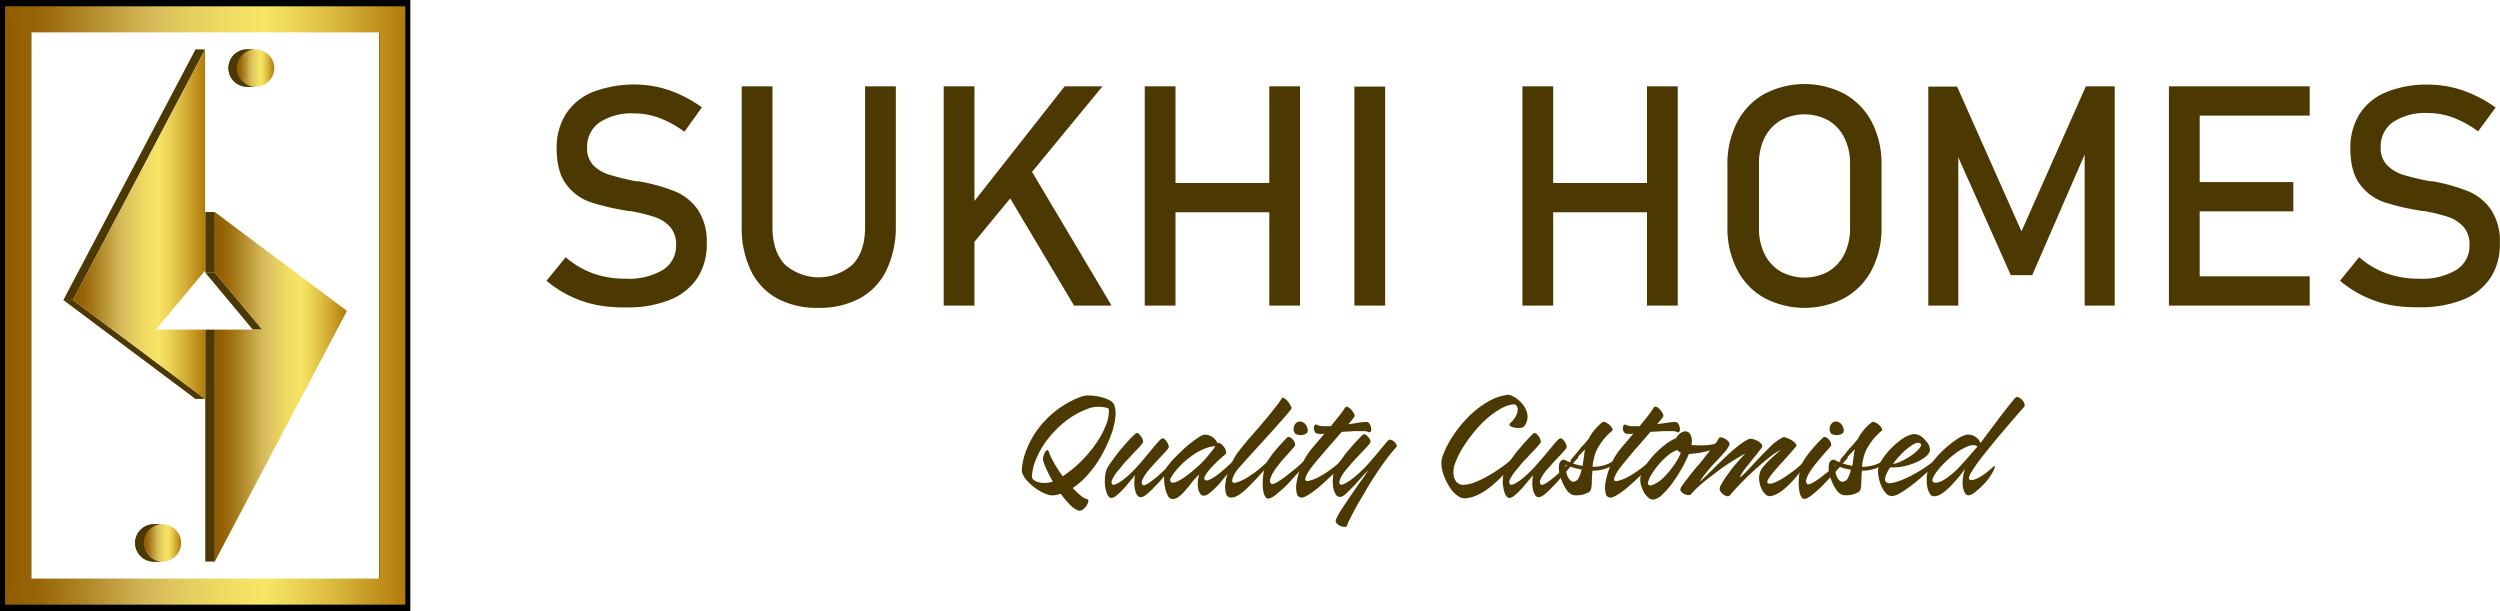 <svg xmlns="http://www.w3.org/2000/svg" xmlns:xlink="http://www.w3.org/1999/xlink" viewBox="0 0 479.5 117.19"><defs><style>.cls-1{fill:#4c3801;}.cls-2,.cls-3{fill:none;stroke-miterlimit:10;}.cls-2{stroke:#000;stroke-width:6px;}.cls-3{stroke-width:5px;stroke:url(#_13);}.cls-4{fill:#674430;}.cls-5{fill:url(#_13-2);}.cls-6{clip-path:url(#clip-path);}.cls-7{isolation:isolate;}.cls-8{fill:url(#_13-3);}.cls-9{clip-path:url(#clip-path-2);}.cls-10{fill:url(#_13-4);}.cls-11{fill:url(#_13-5);}</style><linearGradient id="_13" x1="0.97" y1="58.59" x2="77.73" y2="58.59" gradientUnits="userSpaceOnUse"><stop offset="0.02" stop-color="#915d00"/><stop offset="0.09" stop-color="#99670a"/><stop offset="0.19" stop-color="#ad8324"/><stop offset="0.33" stop-color="#ceb04f"/><stop offset="0.37" stop-color="#d6bb5a"/><stop offset="0.45" stop-color="#e3cc5e"/><stop offset="0.57" stop-color="#f2de63"/><stop offset="0.65" stop-color="#f7e565"/><stop offset="0.71" stop-color="#eed85a"/><stop offset="0.83" stop-color="#d8b63c"/><stop offset="0.99" stop-color="#b47e0d"/><stop offset="1" stop-color="#b07908"/></linearGradient><linearGradient id="_13-2" x1="41.2" y1="74.19" x2="66.55" y2="74.19" xlink:href="#_13"/><clipPath id="clip-path"><path class="cls-1" d="M49,16.63H47.21a3.58,3.58,0,0,1,0-7.15H49a3.58,3.58,0,0,0,0,7.15Z"/></clipPath><linearGradient id="_13-3" x1="45.48" y1="13.05" x2="52.6" y2="13.05" xlink:href="#_13"/><clipPath id="clip-path-2"><path class="cls-1" d="M31.15,107.71H29.31a3.58,3.58,0,0,1,0-7.15h1.84a3.58,3.58,0,0,0,0,7.15Z"/></clipPath><linearGradient id="_13-4" x1="27.58" y1="104.13" x2="34.71" y2="104.13" xlink:href="#_13"/><linearGradient id="_13-5" x1="13.98" y1="43" x2="39.33" y2="43" xlink:href="#_13"/></defs><g id="Layer_2" data-name="Layer 2"><g id="Layer_1-2" data-name="Layer 1"><rect class="cls-2" x="3" y="3" width="72.7" height="111.19"/><rect class="cls-3" x="3.47" y="3.71" width="71.77" height="109.76"/><rect class="cls-1" x="39.37" y="63.22" width="1.84" height="44.49"/><polygon class="cls-4" points="41.2 63.22 39.37 63.22 48.48 63.22 50.31 63.22 41.2 63.22"/><polygon class="cls-1" points="50.31 63.22 48.48 63.22 39.37 52.29 41.2 52.29 50.31 63.22"/><rect class="cls-1" x="39.37" y="40.67" width="1.84" height="11.62"/><polygon class="cls-5" points="41.2 40.67 66.55 59.63 41.2 107.71 41.2 63.22 50.31 63.22 41.2 52.29 41.2 40.67"/><path class="cls-1" d="M49,16.63H47.21a3.58,3.58,0,0,1,0-7.15H49a3.58,3.58,0,0,0,0,7.15Z"/><g class="cls-6"><g class="cls-7"><path class="cls-1" d="M49,16.63H47.21A3.58,3.58,0,0,1,46,9.71h1.83A3.58,3.58,0,0,0,49,16.63"/><path class="cls-1" d="M47.78,9.71H46a3,3,0,0,1,.73-.19h1.83a3.14,3.14,0,0,0-.73.19"/><path class="cls-1" d="M48.51,9.52H46.68a3.08,3.08,0,0,1,.53,0H49a3.15,3.15,0,0,0-.53,0"/></g></g><path class="cls-8" d="M49,9.48a3.58,3.58,0,1,1-3.56,3.57A3.56,3.56,0,0,1,49,9.48Z"/><path class="cls-1" d="M31.15,107.71H29.31a3.58,3.58,0,0,1,0-7.15h1.84a3.58,3.58,0,0,0,0,7.15Z"/><g class="cls-9"><g class="cls-7"><path class="cls-1" d="M31.15,107.71H29.31a3.58,3.58,0,0,1-1.26-6.92h1.84a3.58,3.58,0,0,0,1.26,6.92"/><path class="cls-1" d="M29.89,100.79H28.05a3.76,3.76,0,0,1,.73-.2h1.84a3.58,3.58,0,0,0-.73.2"/><path class="cls-1" d="M30.62,100.59H28.78a4.71,4.71,0,0,1,.53,0h1.84a4.58,4.58,0,0,0-.53,0"/></g></g><path class="cls-10" d="M31.15,100.56a3.58,3.58,0,1,1-3.57,3.57A3.57,3.57,0,0,1,31.15,100.56Z"/><polygon class="cls-4" points="29.89 63.22 28.06 63.22 37.5 63.22 39.33 63.22 29.89 63.22"/><polygon class="cls-1" points="39.33 76.52 37.5 76.52 12.15 57.55 13.98 57.55 39.33 76.52"/><polygon class="cls-1" points="13.98 57.55 12.15 57.55 37.5 9.48 39.33 9.48 13.98 57.55"/><polygon class="cls-11" points="39.33 9.48 39.33 51.91 29.89 63.22 39.33 63.22 39.33 76.52 13.98 57.55 39.33 9.48"/><path class="cls-1" d="M114.31,58.47a22.22,22.22,0,0,1-5.08-1.74,21.34,21.34,0,0,1-4.41-2.89l3.68-4.51a16.46,16.46,0,0,0,5.29,3.12,18.27,18.27,0,0,0,6.28,1,12.6,12.6,0,0,0,7.08-1.69A5.43,5.43,0,0,0,129.67,47v0a5.07,5.07,0,0,0-1.14-3.48,6.94,6.94,0,0,0-3-1.91,32.79,32.79,0,0,0-4.68-1.14.52.52,0,0,0-.18,0,.58.58,0,0,1-.19,0l-.44-.09a44.46,44.46,0,0,1-6.86-1.63,9.66,9.66,0,0,1-4.53-3.33q-1.87-2.42-1.88-6.87v0a12.15,12.15,0,0,1,1.75-6.66,11,11,0,0,1,5.1-4.21,22.11,22.11,0,0,1,12.51-1,21.73,21.73,0,0,1,4.31,1.47,24.54,24.54,0,0,1,4.18,2.44l-3.35,4.68a19.88,19.88,0,0,0-4.79-2.64,13.69,13.69,0,0,0-4.79-.88,11.26,11.26,0,0,0-6.69,1.72,5.65,5.65,0,0,0-2.39,4.87v0a4.63,4.63,0,0,0,1.23,3.41A7.47,7.47,0,0,0,117,33.55a48.42,48.42,0,0,0,5.1,1.23l.22,0,.22,0,.31.05.32.06a35.15,35.15,0,0,1,6.38,1.85,10,10,0,0,1,4.28,3.46,10.92,10.92,0,0,1,1.72,6.52v.06a11.63,11.63,0,0,1-1.82,6.58,11.38,11.38,0,0,1-5.28,4.16,21.66,21.66,0,0,1-8.34,1.44A28,28,0,0,1,114.31,58.47Z"/><path class="cls-1" d="M149,57.21a12.11,12.11,0,0,1-5-5.35,18.88,18.88,0,0,1-1.74-8.46V16.56h5.9v27c0,3.07.78,5.44,2.32,7.12a9.81,9.81,0,0,0,13.11,0c1.56-1.68,2.33-4,2.33-7.12v-27h5.9V43.4A19,19,0,0,1,170,51.86a12.13,12.13,0,0,1-5.06,5.35,16.42,16.42,0,0,1-8,1.84A16.2,16.2,0,0,1,149,57.21Z"/><path class="cls-1" d="M181,16.56h5.9V58.61H181Zm4.63,23.6,18.57-23.6h7.26L184.74,49Zm7-4,4.65-4.31L213.2,58.61H206Z"/><path class="cls-1" d="M219.56,16.56h5.9V58.61h-5.9Zm3.68,18.54h23.34v5.61H223.24Zm20.21-18.54h5.9V58.61h-5.9Z"/><path class="cls-1" d="M265.67,58.61h-5.9v-42h5.9Z"/><path class="cls-1" d="M292,16.56h5.9V58.61H292Zm3.67,18.54H319v5.61H295.66Zm20.22-18.54h5.9V58.61h-5.9Z"/><path class="cls-1" d="M338.35,57.12a13,13,0,0,1-5.19-5.44,17.23,17.23,0,0,1-1.84-8.14V31.63a17.3,17.3,0,0,1,1.84-8.15,13.07,13.07,0,0,1,5.19-5.43,16.53,16.53,0,0,1,15.5,0,13.16,13.16,0,0,1,5.2,5.43,17.42,17.42,0,0,1,1.83,8.15V43.54a17.35,17.35,0,0,1-1.83,8.14,13.12,13.12,0,0,1-5.2,5.44,16.53,16.53,0,0,1-15.5,0Zm12.34-5.06a7.84,7.84,0,0,0,3.06-3.33,10.82,10.82,0,0,0,1.09-5V31.42a10.88,10.88,0,0,0-1.09-5,7.87,7.87,0,0,0-3.06-3.32,9.57,9.57,0,0,0-9.17,0,8,8,0,0,0-3.07,3.32,11,11,0,0,0-1.08,5V43.74a11,11,0,0,0,1.08,5,7.92,7.92,0,0,0,3.07,3.33,9.57,9.57,0,0,0,9.17,0Z"/><path class="cls-1" d="M400.07,16.56h5.53V58.61h-5.76V27.11l.29,1.86-10.35,23.8h-4.11L375.32,29.54l.28-2.43v31.5h-5.75v-42h5.52l12.35,27.76Z"/><path class="cls-1" d="M416,16.56h5.9V58.61H416Zm2.86,0H443v5.61H418.87Zm0,18.36h21v5.61h-21Zm0,18.08H443v5.61H418.87Z"/><path class="cls-1" d="M458.3,58.47a21.9,21.9,0,0,1-5.08-1.74,21.34,21.34,0,0,1-4.41-2.89l3.67-4.51a16.5,16.5,0,0,0,5.3,3.12,18.21,18.21,0,0,0,6.27,1,12.62,12.62,0,0,0,7.09-1.69A5.43,5.43,0,0,0,473.65,47v0a5.07,5.07,0,0,0-1.14-3.48,6.82,6.82,0,0,0-2.95-1.91,32.27,32.27,0,0,0-4.67-1.14.58.58,0,0,0-.19,0,.58.58,0,0,1-.19,0l-.43-.09a44.91,44.91,0,0,1-6.87-1.63,9.76,9.76,0,0,1-4.53-3.33q-1.87-2.42-1.88-6.87v0a12.24,12.24,0,0,1,1.75-6.66,11,11,0,0,1,5.11-4.21,20.42,20.42,0,0,1,8.07-1.45,20.69,20.69,0,0,1,4.44.49,22,22,0,0,1,4.31,1.47,24.54,24.54,0,0,1,4.18,2.44L475.3,25.2a19.83,19.83,0,0,0-4.78-2.64,13.69,13.69,0,0,0-4.79-.88A11.29,11.29,0,0,0,459,23.4a5.64,5.64,0,0,0-2.38,4.87v0a4.63,4.63,0,0,0,1.23,3.41,7.5,7.5,0,0,0,3.06,1.84,49.35,49.35,0,0,0,5.11,1.23l.21,0,.22,0,.32.05.32.06a35.39,35.39,0,0,1,6.38,1.85,10.07,10.07,0,0,1,4.28,3.46,11,11,0,0,1,1.72,6.52v.06a11.63,11.63,0,0,1-1.82,6.58,11.38,11.38,0,0,1-5.28,4.16,21.72,21.72,0,0,1-8.35,1.44A28,28,0,0,1,458.3,58.47Z"/><path class="cls-1" d="M213.76,77.79a5.43,5.43,0,0,1,.18,2.06,13.7,13.7,0,0,1-.54,2.7,22.84,22.84,0,0,1-1.2,3,24.62,24.62,0,0,1-1.71,3.09,21,21,0,0,1-2.18,2.78,14.81,14.81,0,0,1-2.56,2.18,16.06,16.06,0,0,0,1.5,1.43,3.47,3.47,0,0,0,1.26.72c.2,0,.27.21.22.47a2.37,2.37,0,0,1-.37.82,2.64,2.64,0,0,1-.73.72.94.94,0,0,1-.88.13,4.59,4.59,0,0,1-1.54-1.1,16.47,16.47,0,0,1-1.76-2.1,5.53,5.53,0,0,1-1.35.31,2.86,2.86,0,0,1-1.18-.15,7.88,7.88,0,0,1-1.35-.6,10.46,10.46,0,0,1-1.34-.9,10,10,0,0,1-1.16-1.07,4.76,4.76,0,0,1-.81-1.13,2.14,2.14,0,0,1-.28-1.07,12.92,12.92,0,0,1,.9-3.81,16.56,16.56,0,0,1,2.22-4,18.64,18.64,0,0,1,3.53-3.58,17.67,17.67,0,0,1,4.83-2.64,4.45,4.45,0,0,1,1.59-.19,9.62,9.62,0,0,1,2,.27,7.15,7.15,0,0,1,1.76.64A1.94,1.94,0,0,1,213.76,77.79ZM200.15,88.62a1.55,1.55,0,0,1-.07-.89,3.48,3.48,0,0,1,.29-.86,1.13,1.13,0,0,1,.42-.5c.15-.09.26,0,.34.19a12.45,12.45,0,0,0,1.08,2.29c.48.83,1,1.67,1.62,2.5a22.62,22.62,0,0,0,3.44-2.79,24.72,24.72,0,0,0,2.89-3.42,17.09,17.09,0,0,0,1.94-3.55,7.22,7.22,0,0,0,.58-3.16,1.24,1.24,0,0,0-.54-.24,4.9,4.9,0,0,0-.95-.14,6.5,6.5,0,0,0-1.16,0,5.17,5.17,0,0,0-1.19.28,15.61,15.61,0,0,0-4.54,2.52,19.35,19.35,0,0,0-3.42,3.48,16.16,16.16,0,0,0-2.16,3.74,9.54,9.54,0,0,0-.79,3.31.84.84,0,0,0,.37.69,2.51,2.51,0,0,0,.93.44,5.15,5.15,0,0,0,1.29.12,5.09,5.09,0,0,0,1.42-.27c-.36-.62-.7-1.24-1-1.88A17.53,17.53,0,0,1,200.15,88.62Z"/><path class="cls-1" d="M225.37,88a1.89,1.89,0,0,1,.48-.4.76.76,0,0,1,.4-.12q.15,0,.15.15a.71.71,0,0,1-.22.37c-.29.3-.63.68-1,1.15l-1.27,1.5c-.45.53-.92,1.06-1.39,1.6s-1,1-1.4,1.48a13.29,13.29,0,0,1-1.26,1.13,2.21,2.21,0,0,1-1,.5.73.73,0,0,1-.71-.35,2.81,2.81,0,0,1-.44-1,6.09,6.09,0,0,1-.14-1.4,7.91,7.91,0,0,1,.13-1.48q-.61.77-1.26,1.53c-.42.51-.83,1-1.22,1.38a12.28,12.28,0,0,1-1.08,1,1.89,1.89,0,0,1-.85.46.65.65,0,0,1-.62-.24,2,2,0,0,1-.43-.79,6.85,6.85,0,0,1-.26-1.14,7,7,0,0,1-.07-1.3,8.1,8.1,0,0,1,.14-1.25,3.71,3.71,0,0,1,.32-1,10,10,0,0,1,.69-1.08c.32-.43.66-.89,1-1.37s.78-1,1.19-1.47.81-.94,1.18-1.34.68-.73,1-1a2,2,0,0,1,.52-.45.46.46,0,0,1,.46.14,2.43,2.43,0,0,1,.49.56,2.13,2.13,0,0,1,.31.69.54.54,0,0,1-.07.54,15.38,15.38,0,0,1-1.06,1.22q-.68.69-1.38,1.47c-.48.52-1,1-1.42,1.57s-.88,1-1.22,1.5a6.36,6.36,0,0,0-.75,1.26.85.85,0,0,0,0,.84c.11.16.36.16.74,0a6.77,6.77,0,0,0,1.37-.85,16.82,16.82,0,0,0,1.66-1.45c.59-.58,1.15-1.18,1.7-1.82L220.24,87l1.22-1.47c.35-.43.65-.77.89-1a1.73,1.73,0,0,1,.53-.44.48.48,0,0,1,.46.13,2.34,2.34,0,0,1,.48.55,2.4,2.4,0,0,1,.32.69.57.57,0,0,1-.07.54c-.27.35-.61.73-1,1.15s-.81.85-1.22,1.3-.82.9-1.22,1.35a12.56,12.56,0,0,0-1,1.28,4.84,4.84,0,0,0-.57,1.1.8.8,0,0,0,.06.78c.09.12.25.15.48.07a3.79,3.79,0,0,0,.86-.47c.33-.23.7-.51,1.12-.84s.84-.71,1.27-1.12.87-.82,1.3-1.25S225,88.45,225.37,88Z"/><path class="cls-1" d="M235.05,87.11l-.59.51c-.27.22-.57.49-.88.79s-.64.62-1,1a12.34,12.34,0,0,0-.87,1,5.45,5.45,0,0,0-.58.87.76.76,0,0,0-.12.61c.11.28.38.34.82.17a6.43,6.43,0,0,0,1.53-.88c.58-.43,1.18-.92,1.81-1.49s1.19-1.1,1.68-1.61a1.07,1.07,0,0,1,.37-.27,1,1,0,0,1,.34-.07.17.17,0,0,1,.17.09c0,.06,0,.14-.07.25-.23.32-.53.71-.89,1.18s-.75,1-1.18,1.48-.86,1-1.31,1.56-.88,1-1.3,1.4a9,9,0,0,1-1.16,1,1.67,1.67,0,0,1-.92.38.82.82,0,0,1-.65-.33,2.18,2.18,0,0,1-.41-.88,4.77,4.77,0,0,1-.1-1.3A6.88,6.88,0,0,1,230,91a16.69,16.69,0,0,0-1.53,1.69c-.44.57-.86,1.07-1.26,1.52a6.79,6.79,0,0,1-1.16,1.09,2,2,0,0,1-1.19.41,1,1,0,0,1-.85-.61,5.37,5.37,0,0,1-.53-1.47,8.55,8.55,0,0,1-.2-1.76,5.54,5.54,0,0,1,.15-1.51,3.66,3.66,0,0,1,.59-1.06,15.12,15.12,0,0,1,1.19-1.4c.47-.49,1-1,1.53-1.51s1.09-1,1.62-1.4a16.65,16.65,0,0,1,1.48-1.07,3.29,3.29,0,0,1,1-.52,1.76,1.76,0,0,1,.65,0,2.26,2.26,0,0,1,.76.25,3.17,3.17,0,0,1,.72.53,2.26,2.26,0,0,1,.52.81.58.58,0,0,1,.61.1,2.43,2.43,0,0,1,.65.63,2.24,2.24,0,0,1,.39.79A.53.53,0,0,1,235.05,87.11Zm-10.6,5.09a.47.47,0,0,0,.52.38,2.69,2.69,0,0,0,1.05-.33,10.8,10.8,0,0,0,1.4-.89c.53-.38,1.08-.82,1.65-1.31a20.59,20.59,0,0,0,2.48-2.45c.67-.8,1.19-1.46,1.55-2a5.06,5.06,0,0,0-1.89.4,10.84,10.84,0,0,0-2,1,20.26,20.26,0,0,0-1.89,1.42A16.37,16.37,0,0,0,225.76,90a9.13,9.13,0,0,0-1,1.34C224.49,91.73,224.39,92,224.45,92.2Z"/><path class="cls-1" d="M247.66,78.43a11.19,11.19,0,0,1-.74.94l-1.25,1.43-1.55,1.75-1.71,1.89-1.69,1.85-1.49,1.64-1.12,1.26-.6.68a6.43,6.43,0,0,0-1,1.62c-.2.51-.22.83-.08,1s.43.14.89,0a8.74,8.74,0,0,0,1.71-.79,21.94,21.94,0,0,0,2.2-1.51A28.52,28.52,0,0,0,243.66,88a1.69,1.69,0,0,1,.43-.31,1.51,1.51,0,0,1,.4-.13c.11,0,.17,0,.18.1s-.06.18-.2.34l-3,3.28c-.85.94-1.6,1.72-2.26,2.34a10.37,10.37,0,0,1-1.74,1.39,2.6,2.6,0,0,1-1.41.43,1,1,0,0,1-.91-.76,4.54,4.54,0,0,1-.12-1.94,12,12,0,0,1,.68-2.69,14.55,14.55,0,0,1,1.51-3c.17-.25.45-.63.87-1.14s.89-1.09,1.43-1.74l1.75-2c.62-.72,1.22-1.44,1.81-2.14s1.12-1.38,1.61-2,.88-1.18,1.16-1.62c.11-.18.28-.19.52,0a2.56,2.56,0,0,1,.67.62,3.86,3.86,0,0,1,.53.85C247.73,78.1,247.75,78.31,247.66,78.43Z"/><path class="cls-1" d="M246.9,83.88a.43.43,0,0,1,.5,0,1.47,1.47,0,0,1,.57.44,2.12,2.12,0,0,1,.38.64.63.63,0,0,1,0,.59l-1,1.15L246.17,88c-.4.47-.77.93-1.13,1.4a11,11,0,0,0-.91,1.34,5,5,0,0,0-.5,1.15.89.89,0,0,0,.11.83c.09.15.28.17.56.07a5,5,0,0,0,1-.52,14.39,14.39,0,0,0,1.3-.91c.47-.36.94-.74,1.42-1.12s.94-.78,1.37-1.17.8-.73,1.11-1a1.77,1.77,0,0,1,.51-.38.93.93,0,0,1,.39-.12c.1,0,.15,0,.14.13a.83.83,0,0,1-.23.37c-.27.28-.61.65-1,1.11s-.84,1-1.33,1.5-1,1.08-1.51,1.64-1,1.06-1.53,1.52-1,.85-1.39,1.18a3.36,3.36,0,0,1-1.11.59.62.62,0,0,1-.68-.23,2.41,2.41,0,0,1-.41-.94,7.71,7.71,0,0,1-.16-1.38,10.18,10.18,0,0,1,.06-1.56,12.08,12.08,0,0,1,.23-1.46,5.06,5.06,0,0,1,.36-1.1,10.32,10.32,0,0,1,.8-1.29,15.62,15.62,0,0,1,1-1.3c.36-.43.73-.84,1.11-1.26S246.54,84.25,246.9,83.88Zm2.17-3a1.2,1.2,0,0,1,.82.11,1.81,1.81,0,0,1,.6.53,1.77,1.77,0,0,1,.29.7,1,1,0,0,1,0,.64.89.89,0,0,1-.46.41,1.94,1.94,0,0,1-.69.17,2.41,2.41,0,0,1-.71-.05.94.94,0,0,1-.54-.29,1.07,1.07,0,0,1-.25-.56,1.63,1.63,0,0,1,.37-1.31A1,1,0,0,1,249.07,80.87Z"/><path class="cls-1" d="M252.77,81.55a2.35,2.35,0,0,0,.88.19c.44,0,1,0,1.61,0,.54-.67,1.06-1.31,1.54-1.93A16.39,16.39,0,0,0,258,78.16c.11-.17.28-.2.52-.09a2.3,2.3,0,0,1,.67.53,3.17,3.17,0,0,1,.52.77c.13.27.14.47.05.59s-.28.38-.47.61l-.66.8,1.16-.17c.38-.07.73-.12,1.06-.16s.6-.08.85-.1a2.13,2.13,0,0,1,.55,0,.92.92,0,0,1,.52.49,2.51,2.51,0,0,1,.23.77,1,1,0,0,1-.11.61c-.1.15-.29.15-.56,0a2.29,2.29,0,0,0-.63-.12c-.32,0-.7,0-1.15,0s-1,0-1.49.05l-1.71.09-1.55,1.79-1.6,1.82-1.43,1.68c-.44.53-.82,1-1.12,1.38a9.09,9.09,0,0,0-.63.88,6.28,6.28,0,0,0-.43.78,2.92,2.92,0,0,0-.22.62.42.42,0,0,0,.06.37c.12.14.42.15.89,0a8.23,8.23,0,0,0,1.71-.7,19.2,19.2,0,0,0,2.2-1.41A22,22,0,0,0,257.64,88a1.66,1.66,0,0,1,.52-.41.74.74,0,0,1,.38-.11.13.13,0,0,1,.13.15.64.64,0,0,1-.22.37,55.21,55.21,0,0,1-5.7,5.61q-2.28,1.83-3.09,1.83a.93.93,0,0,1-.93-.8,4.72,4.72,0,0,1-.06-2,14.34,14.34,0,0,1,.68-2.6,13.92,13.92,0,0,1,1.26-2.64,15.42,15.42,0,0,1,1.31-1.74l2.12-2.5a4,4,0,0,1-1.46,0,.83.83,0,0,1-.46-.49A1.52,1.52,0,0,1,252,82a.72.72,0,0,1,.21-.49C252.36,81.4,252.54,81.41,252.77,81.55Z"/><path class="cls-1" d="M266.27,84.46a.5.5,0,0,1,.54-.1,1.55,1.55,0,0,1,.6.36,1.83,1.83,0,0,1,.42.55c.1.21.09.36,0,.47a25.53,25.53,0,0,0-1.74,2.1c-.65.86-1.37,1.88-2.16,3.08s-1.4,2.15-2,3.21-1.21,2-1.71,2.92-.91,1.67-1.24,2.35a10.71,10.71,0,0,0-.64,1.43c-.05.15-.21.23-.46.23a1.82,1.82,0,0,1-.77-.17,2,2,0,0,1-.69-.48.7.7,0,0,1-.22-.67,12.85,12.85,0,0,1,1.44-2.53q1.29-2,3.65-5.33c.24-.32.45-.62.64-.92s.38-.56.58-.83c-.4.37-.85.85-1.37,1.43s-1,1.15-1.54,1.71-1,1-1.46,1.44a1.92,1.92,0,0,1-1.12.61,1,1,0,0,1-.88-.6,3.88,3.88,0,0,1-.46-1.44,7.28,7.28,0,0,1,0-1.75A4.18,4.18,0,0,1,256,90a7.6,7.6,0,0,1,.69-1.07c.32-.44.66-.89,1-1.38s.78-1,1.19-1.47.81-.94,1.18-1.34.68-.72.95-1a2.62,2.62,0,0,1,.52-.45.49.49,0,0,1,.46.12,2.57,2.57,0,0,1,.5.49,1.82,1.82,0,0,1,.33.61.5.5,0,0,1-.07.5,15.76,15.76,0,0,1-1.07,1.22l-1.38,1.47c-.48.52-.95,1-1.42,1.57s-.87,1-1.22,1.5A6.25,6.25,0,0,0,257,92c-.15.37-.16.65,0,.84s.37.16.74,0a7.59,7.59,0,0,0,1.33-.79,19.14,19.14,0,0,0,1.66-1.38A21.5,21.5,0,0,0,262.4,89c.53-.6,1-1.16,1.45-1.67L265,85.93c.34-.39.62-.72.82-1Z"/><path class="cls-1" d="M289.08,75.73a1.71,1.71,0,0,1,.89.18,5.23,5.23,0,0,1,1.1.67,5.62,5.62,0,0,1,1,1,4.42,4.42,0,0,1,.73,1.3,3.14,3.14,0,0,1,.16,1.43,3,3,0,0,1-.65,1.48,1,1,0,0,1-.74.28,4.3,4.3,0,0,1-1.08-.06,1.92,1.92,0,0,1-.83-.31c-.2-.15-.19-.34,0-.55a4.63,4.63,0,0,0,1.12-1.41,2.84,2.84,0,0,0,.31-1.17,1.16,1.16,0,0,0-.24-.77.69.69,0,0,0-.57-.25,6.65,6.65,0,0,0-2.26.74,14.66,14.66,0,0,0-2.28,1.53,18.37,18.37,0,0,0-2.18,2.07c-.7.78-1.34,1.58-1.94,2.4a26.18,26.18,0,0,0-1.58,2.47A16.11,16.11,0,0,0,279,89.12a3.63,3.63,0,0,0-.21,1,4.13,4.13,0,0,0,0,.94,3.15,3.15,0,0,0,.21.79,2.14,2.14,0,0,0,.34.57,1.76,1.76,0,0,0,1.44.56,6.47,6.47,0,0,0,2-.44,16.9,16.9,0,0,0,2.27-1.06c.79-.43,1.52-.88,2.2-1.34s1.26-.88,1.77-1.28.85-.68,1.05-.86c.43-.42.74-.62.92-.58s.15.23-.11.58l-.75,1c-.35.45-.76,1-1.25,1.5s-1,1.11-1.65,1.69a21.21,21.21,0,0,1-1.93,1.62,12,12,0,0,1-2.13,1.23,6.45,6.45,0,0,1-2.21.54,2,2,0,0,1-1.18-.36,4.87,4.87,0,0,1-1.17-1,8.85,8.85,0,0,1-1-1.53,9.41,9.41,0,0,1-.77-1.76,7.47,7.47,0,0,1-.37-1.76,3.64,3.64,0,0,1,.18-1.54,17.67,17.67,0,0,1,2.08-4.11,23.39,23.39,0,0,1,3-3.66,18,18,0,0,1,3.56-2.76A10.34,10.34,0,0,1,289.08,75.73Z"/><path class="cls-1" d="M301.69,88a1.89,1.89,0,0,1,.48-.4.76.76,0,0,1,.4-.12q.15,0,.15.15a.71.71,0,0,1-.22.37c-.29.3-.63.68-1,1.15l-1.27,1.5c-.45.53-.92,1.06-1.39,1.6s-.95,1-1.4,1.48a14.66,14.66,0,0,1-1.25,1.13,2.29,2.29,0,0,1-1,.5.73.73,0,0,1-.71-.35,2.65,2.65,0,0,1-.43-1,6.07,6.07,0,0,1-.15-1.4,7.91,7.91,0,0,1,.13-1.48q-.61.77-1.26,1.53c-.42.51-.83,1-1.21,1.38a13.86,13.86,0,0,1-1.09,1,1.84,1.84,0,0,1-.85.46.65.65,0,0,1-.62-.24,2,2,0,0,1-.43-.79,6.85,6.85,0,0,1-.26-1.14,7,7,0,0,1-.07-1.3,8.1,8.1,0,0,1,.14-1.25,3.71,3.71,0,0,1,.32-1,10,10,0,0,1,.69-1.08c.32-.43.66-.89,1-1.37s.78-1,1.19-1.47.81-.94,1.18-1.34.69-.73.95-1a2,2,0,0,1,.52-.45.46.46,0,0,1,.46.14,2.22,2.22,0,0,1,.49.56,2.13,2.13,0,0,1,.31.69.54.54,0,0,1-.07.54,15.38,15.38,0,0,1-1.06,1.22q-.67.69-1.38,1.47c-.48.52-1,1-1.42,1.57s-.88,1-1.22,1.5a6.89,6.89,0,0,0-.75,1.26.85.85,0,0,0,0,.84c.11.16.36.16.75,0a7,7,0,0,0,1.36-.85,18.07,18.07,0,0,0,1.67-1.45c.58-.58,1.15-1.18,1.69-1.82L296.56,87l1.22-1.47c.35-.43.65-.77.89-1a1.73,1.73,0,0,1,.53-.44.48.48,0,0,1,.46.13,2.63,2.63,0,0,1,.49.55,2.66,2.66,0,0,1,.31.69.57.57,0,0,1-.07.54c-.27.35-.61.73-1,1.15s-.8.85-1.22,1.3L297,89.75A12.56,12.56,0,0,0,296,91a4.84,4.84,0,0,0-.57,1.1.82.82,0,0,0,.06.78c.09.12.25.15.48.07a3.79,3.79,0,0,0,.86-.47c.33-.23.7-.51,1.12-.84s.84-.71,1.27-1.12.87-.82,1.3-1.25S301.31,88.45,301.69,88Z"/><path class="cls-1" d="M301.42,88c.2-.21.42-.46.67-.76s.53-.6.82-1,.58-.69.89-1l.89-1.06A9.49,9.49,0,0,1,307.32,81a.56.56,0,0,1,.62,0,2.73,2.73,0,0,1,.76.49,2.52,2.52,0,0,1,.52.65c.12.22.12.38,0,.49a6.36,6.36,0,0,0-.81.72,11.59,11.59,0,0,0-1,1.14,11.1,11.1,0,0,0-.93,1.41,6.24,6.24,0,0,0-.65,1.54c-.09.34-.17.69-.23,1a10,10,0,0,0-.15,1.1,8,8,0,0,0,2.37-.35,4.78,4.78,0,0,0,2-1.16,1.37,1.37,0,0,1,.42-.29.94.94,0,0,1,.36-.11.18.18,0,0,1,.18.11c0,.07,0,.17-.12.29a6.09,6.09,0,0,1-2.36,1.72,7.71,7.71,0,0,1-2.87.53c-.07.85-.11,1.62-.13,2.32A5.06,5.06,0,0,1,305.1,94a1.25,1.25,0,0,1-.61.52,4.73,4.73,0,0,1-1.08.38,5.15,5.15,0,0,1-1.24.1,1.82,1.82,0,0,1-1-.32,2.69,2.69,0,0,1-.79-.86,8.63,8.63,0,0,1-.74-1.39,8.54,8.54,0,0,1-.53-1.62,4.31,4.31,0,0,1-.08-1.58,1.3,1.3,0,0,1,.36-.82.74.74,0,0,1,.69-.21.47.47,0,0,1,.3.16,11.9,11.9,0,0,0,3.17,1l.32-2.3c0-.14,0-.29.07-.44l.09-.43-.9.91c-.3.31-.59.62-.88.94a1.34,1.34,0,0,1-.43.33.81.81,0,0,1-.36.08.16.16,0,0,1-.16-.12C301.26,88.26,301.31,88.16,301.42,88Zm.54,4.34a1.16,1.16,0,0,0,.86-.74,7.66,7.66,0,0,0,.55-1.54,14.82,14.82,0,0,1-3.09-.9,8.43,8.43,0,0,0,.08,1.06,4.72,4.72,0,0,0,.29,1.09,2.36,2.36,0,0,0,.52.81A.9.9,0,0,0,302,92.38Z"/><path class="cls-1" d="M312,81.55a2.35,2.35,0,0,0,.88.19c.44,0,1,0,1.61,0,.54-.67,1.06-1.31,1.54-1.93a16.39,16.39,0,0,0,1.19-1.67c.11-.17.28-.2.52-.09a2.3,2.3,0,0,1,.67.53,3.17,3.17,0,0,1,.52.77c.12.27.14.47.05.59s-.28.38-.47.61l-.66.8L319,81.2c.38-.07.73-.12,1.05-.16s.61-.08.86-.1a2.13,2.13,0,0,1,.55,0,.92.92,0,0,1,.52.49,2.51,2.51,0,0,1,.23.77,1,1,0,0,1-.11.61c-.1.15-.29.15-.56,0a2.29,2.29,0,0,0-.63-.12c-.32,0-.7,0-1.15,0s-1,0-1.49.05l-1.71.09L315,84.64l-1.6,1.82L312,88.14c-.44.53-.82,1-1.12,1.38a9.09,9.09,0,0,0-.63.88,6.28,6.28,0,0,0-.43.78,2.92,2.92,0,0,0-.22.62.42.42,0,0,0,.06.37c.12.14.42.15.89,0a8.23,8.23,0,0,0,1.71-.7,19.2,19.2,0,0,0,2.2-1.41A22,22,0,0,0,316.89,88a1.66,1.66,0,0,1,.52-.41.74.74,0,0,1,.38-.11.13.13,0,0,1,.13.15.64.64,0,0,1-.22.37,55.21,55.21,0,0,1-5.7,5.61q-2.28,1.83-3.09,1.83a.93.93,0,0,1-.93-.8,4.72,4.72,0,0,1-.06-2,14.34,14.34,0,0,1,.68-2.6,13.92,13.92,0,0,1,1.26-2.64,15.42,15.42,0,0,1,1.31-1.74l2.12-2.5a4,4,0,0,1-1.46,0,.83.83,0,0,1-.46-.49,1.7,1.7,0,0,1-.11-.68.72.72,0,0,1,.22-.49C311.61,81.4,311.79,81.41,312,81.55Z"/><path class="cls-1" d="M329.55,85q.9-.18.84.12c0,.2-.31.43-.84.68a8.67,8.67,0,0,1-1.29.51c-.49.15-1,.28-1.51.39s-1,.19-1.5.25-.93.1-1.32.12a24.81,24.81,0,0,1-1.38,2.8,28,28,0,0,1-1.78,2.77,15.45,15.45,0,0,1-1.88,2.17,3.38,3.38,0,0,1-1.67,1,1.28,1.28,0,0,1-1-.32,3.45,3.45,0,0,1-.87-1,5.67,5.67,0,0,1-.59-1.4,3.94,3.94,0,0,1-.14-1.51,5.47,5.47,0,0,1,.81-2,15.65,15.65,0,0,1,1.72-2.25,17.83,17.83,0,0,1,2.17-2,8.34,8.34,0,0,1,2.12-1.27,3,3,0,0,1,.81-.94,1.82,1.82,0,0,1,.95-.39,1.11,1.11,0,0,1,.84.36,2.1,2.1,0,0,1,.46,1.26,3.75,3.75,0,0,1-.08,1,20.05,20.05,0,0,0,2.5.06A13.16,13.16,0,0,0,329.55,85Zm-13.44,7.41c-.06.29,0,.48.06.57a.53.53,0,0,0,.45.11,2.18,2.18,0,0,0,.68-.23,6.07,6.07,0,0,0,1.89-1.39,13.07,13.07,0,0,0,1.23-1.39,16.68,16.68,0,0,0,1.14-1.61,9,9,0,0,0,.82-1.64,1.93,1.93,0,0,1-.7-.51,5.71,5.71,0,0,0-1.73,1A12.64,12.64,0,0,0,318.23,89a15,15,0,0,0-1.38,1.85A5.59,5.59,0,0,0,316.11,92.43Z"/><path class="cls-1" d="M346.46,88c.35-.37.63-.55.86-.54s.21.19-.05.54q-1,1.24-1.92,2.43t-1.89,2.19a13.48,13.48,0,0,1-1.89,1.67,5,5,0,0,1-1.92.86,1.12,1.12,0,0,1-1-.32,3.39,3.39,0,0,1-.82-1.15,4.72,4.72,0,0,1-.42-1.63,3.53,3.53,0,0,1,.27-1.75,3.59,3.59,0,0,1,.59-.88,13.55,13.55,0,0,1,1.06-1.12c.39-.38.8-.75,1.2-1.11l1.07-.94a14.55,14.55,0,0,0-2.33,1.55c-.88.7-1.78,1.47-2.7,2.3s-1.81,1.7-2.67,2.58-1.58,1.68-2.17,2.39a.51.51,0,0,1-.46.1,1.58,1.58,0,0,1-.61-.25,2.21,2.21,0,0,1-.56-.5,1.15,1.15,0,0,1-.27-.6,1.71,1.71,0,0,1,.26-.82,12.91,12.91,0,0,1,.74-1.23c.31-.45.65-.92,1-1.41s.76-1,1.14-1.41.73-.84,1.05-1.19.59-.62.79-.79c-.67.33-1.48.8-2.42,1.39s-1.92,1.24-2.91,2-1.95,1.46-2.87,2.23a20.61,20.61,0,0,0-2.3,2.23.58.58,0,0,1-.47.14,1.75,1.75,0,0,1-.69-.17,2,2,0,0,1-.61-.41.77.77,0,0,1-.26-.54,2.38,2.38,0,0,1,.49-.88c.32-.46.73-1,1.23-1.63s1-1.3,1.63-2,1.17-1.43,1.72-2.12,1-1.32,1.48-1.89a11.32,11.32,0,0,0,.89-1.31c.07-.12.23-.16.47-.11a2.78,2.78,0,0,1,.75.31,2.06,2.06,0,0,1,.62.55.68.68,0,0,1,.11.68,5.91,5.91,0,0,1-1,1.39c-.48.55-1,1.15-1.62,1.78s-1.19,1.29-1.77,2A11.54,11.54,0,0,0,326,92.46c.68-.65,1.43-1.38,2.24-2.18s1.63-1.6,2.45-2.39,1.62-1.5,2.41-2.14a12.93,12.93,0,0,1,2.15-1.47,1.3,1.3,0,0,1,.89-.07,4,4,0,0,1,1,.37,2.18,2.18,0,0,1,.72.6.54.54,0,0,1,.07.64c-.2.28-.45.6-.75,1L336.22,88l-.94,1.17c-.32.39-.6.75-.83,1.08a9.29,9.29,0,0,0-.54.84c-.13.24-.16.4-.11.47.67-.6,1.34-1.28,2-2s1.37-1.48,2.06-2.2,1.36-1.37,2-2a9.24,9.24,0,0,1,2-1.42c.13-.12.36-.13.69,0a4.77,4.77,0,0,1,1,.44,3.29,3.29,0,0,1,.8.65q.3.36.15.57c-.55.67-1.16,1.38-1.84,2.13s-1.33,1.45-1.91,2.12a18,18,0,0,0-1.41,1.76c-.35.51-.45.85-.31,1s.36.2.7.13a5,5,0,0,0,1.19-.43c.45-.23.94-.51,1.47-.85s1-.71,1.54-1.1,1-.78,1.42-1.18S346.17,88.36,346.46,88Z"/><path class="cls-1" d="M349.71,83.88a.43.43,0,0,1,.5,0,1.47,1.47,0,0,1,.57.44,2.12,2.12,0,0,1,.38.64.66.66,0,0,1,0,.59c-.27.33-.6.72-1,1.15s-.76.88-1.16,1.35-.78.93-1.14,1.4a12.09,12.09,0,0,0-.9,1.34,4.56,4.56,0,0,0-.5,1.15.92.92,0,0,0,.1.83c.09.15.28.17.57.07a5.22,5.22,0,0,0,1-.52,14.39,14.39,0,0,0,1.3-.91c.47-.36.94-.74,1.42-1.12s.93-.78,1.37-1.17.8-.73,1.11-1a1.64,1.64,0,0,1,.51-.38.93.93,0,0,1,.39-.12c.1,0,.15,0,.14.13a.83.83,0,0,1-.23.37c-.27.28-.61.65-1,1.11s-.84,1-1.33,1.5-1,1.08-1.52,1.64-1,1.06-1.52,1.52-1,.85-1.4,1.18a3.18,3.18,0,0,1-1.11.59.61.61,0,0,1-.67-.23,2.41,2.41,0,0,1-.41-.94A7.71,7.71,0,0,1,345,93a11.62,11.62,0,0,1,.05-1.56,14.44,14.44,0,0,1,.23-1.46,4.55,4.55,0,0,1,.37-1.1,9.26,9.26,0,0,1,.8-1.29,15.62,15.62,0,0,1,1-1.3c.36-.43.73-.84,1.11-1.26S349.35,84.25,349.71,83.88Zm2.16-3a1.22,1.22,0,0,1,.83.11,1.77,1.77,0,0,1,.59.53,1.66,1.66,0,0,1,.3.7,1.12,1.12,0,0,1,0,.64.89.89,0,0,1-.46.41,1.94,1.94,0,0,1-.69.17,2.5,2.5,0,0,1-.72-.05,1,1,0,0,1-.54-.29,1.15,1.15,0,0,1-.24-.56,1.63,1.63,0,0,1,.37-1.31A1,1,0,0,1,351.87,80.87Z"/><path class="cls-1" d="M353.06,88c.2-.21.43-.46.68-.76l.81-1,.9-1,.89-1.06A9.46,9.46,0,0,1,359,81a.58.58,0,0,1,.63,0,2.55,2.55,0,0,1,.75.49,2.37,2.37,0,0,1,.53.65c.12.22.11.38,0,.49a6.36,6.36,0,0,0-.81.72,11.59,11.59,0,0,0-1,1.14,11.15,11.15,0,0,0-.94,1.41,7.11,7.11,0,0,0-.65,1.54c-.09.34-.16.69-.23,1s-.11.73-.14,1.1a8,8,0,0,0,2.36-.35,4.65,4.65,0,0,0,2-1.16,1.66,1.66,0,0,1,.42-.29,1,1,0,0,1,.37-.11.16.16,0,0,1,.17.11c0,.07,0,.17-.12.29a6.06,6.06,0,0,1-2.35,1.72,7.71,7.71,0,0,1-2.87.53c-.07.85-.12,1.62-.13,2.32a4.94,4.94,0,0,1-.17,1.39,1.2,1.2,0,0,1-.61.52,4.41,4.41,0,0,1-1.08.38,5,5,0,0,1-1.23.1,1.85,1.85,0,0,1-1-.32,2.79,2.79,0,0,1-.78-.86,8.63,8.63,0,0,1-.74-1.39,7.88,7.88,0,0,1-.53-1.62,4.31,4.31,0,0,1-.08-1.58,1.21,1.21,0,0,1,.36-.82.74.74,0,0,1,.69-.21.47.47,0,0,1,.3.16,11.94,11.94,0,0,0,3.16,1l.33-2.3c0-.14,0-.29.07-.44s.06-.29.09-.43c-.31.3-.61.6-.9.91s-.6.62-.88.94a1.27,1.27,0,0,1-.44.33.75.75,0,0,1-.35.08.16.16,0,0,1-.16-.12C352.91,88.26,353,88.16,353.06,88Zm.55,4.34a1.16,1.16,0,0,0,.86-.74A7.1,7.1,0,0,0,355,90.1a14.91,14.91,0,0,1-3.08-.9,8.43,8.43,0,0,0,.08,1.06,4.71,4.71,0,0,0,.28,1.09,2.38,2.38,0,0,0,.53.81A.9.9,0,0,0,353.61,92.38Z"/><path class="cls-1" d="M369.22,84.39a3.92,3.92,0,0,1,.74,1,1.89,1.89,0,0,1,.15,1.25,2.33,2.33,0,0,1-.66.86,7.11,7.11,0,0,1-1.57,1,11.74,11.74,0,0,1-2.34.85,11.3,11.3,0,0,1-3,.29,7.2,7.2,0,0,0-.88,1.68c-.17.51-.15.88.07,1.11a1.06,1.06,0,0,0,.92.22,6.44,6.44,0,0,0,1.53-.37,17.36,17.36,0,0,0,1.89-.8c.68-.33,1.34-.7,2-1.09s1.28-.8,1.86-1.22a12.69,12.69,0,0,0,1.43-1.17c.43-.41.74-.6.92-.57s.14.21-.11.57a7.06,7.06,0,0,1-.8.91c-.4.41-.89.89-1.46,1.41s-1.18,1.07-1.84,1.62-1.3,1.07-1.95,1.53a16.87,16.87,0,0,1-1.79,1.17,3.19,3.19,0,0,1-1.38.5,1.52,1.52,0,0,1-1.29-.62,5.33,5.33,0,0,1-.95-1.62,7.71,7.71,0,0,1-.47-2,3.3,3.3,0,0,1,.16-1.63,8.55,8.55,0,0,1,1.14-1.92,15.24,15.24,0,0,1,1.66-1.84,13.67,13.67,0,0,1,1.86-1.46,5.09,5.09,0,0,1,1.73-.76,2.17,2.17,0,0,1,1.16.13A2.94,2.94,0,0,1,369.22,84.39Zm-.82.74a.55.55,0,0,0-.43-.2,1.28,1.28,0,0,0-.54.09,4.26,4.26,0,0,0-1,.56,11.29,11.29,0,0,0-1.15.92c-.39.36-.77.75-1.15,1.17a14.22,14.22,0,0,0-1.05,1.3,3.59,3.59,0,0,0,1.08-.28,12.16,12.16,0,0,0,1.27-.61q.64-.36,1.26-.78a8.76,8.76,0,0,0,1-.84,3.21,3.21,0,0,0,.65-.76C368.5,85.46,368.51,85.27,368.4,85.13Z"/><path class="cls-1" d="M386.61,76.23a.55.55,0,0,1,.58,0,2,2,0,0,1,.67.49,2.08,2.08,0,0,1,.43.71.62.62,0,0,1-.11.66q-2.49,2.83-4.5,5.22t-3.4,4.17a34.9,34.9,0,0,0-2.07,2.91c-.46.75-.64,1.23-.55,1.44s.26.3.58.25a3.84,3.84,0,0,0,1.14-.39,9.19,9.19,0,0,0,1.4-.89,16.44,16.44,0,0,0,1.45-1.22q.38-.34.39-.12a1.94,1.94,0,0,1-.26.78,10.83,10.83,0,0,1-.78,1.31A9.71,9.71,0,0,1,380.36,93a17.5,17.5,0,0,1-1.61,1.43,2.15,2.15,0,0,1-1.2.58.8.8,0,0,1-.66-.45,3.13,3.13,0,0,1-.41-1.19,6.36,6.36,0,0,1,0-1.65,6.29,6.29,0,0,1,.46-1.84c-.52.69-1,1.35-1.58,2s-1.06,1.2-1.57,1.7a9.16,9.16,0,0,1-1.5,1.18,2.69,2.69,0,0,1-1.36.43,1,1,0,0,1-.84-.57,4.28,4.28,0,0,1-.46-1.39,7.92,7.92,0,0,1-.08-1.7,4.8,4.8,0,0,1,.33-1.53,8.14,8.14,0,0,1,1.27-2,18.26,18.26,0,0,1,2-2.07,20.86,20.86,0,0,1,2.17-1.68,5.73,5.73,0,0,1,1.87-.87,1.84,1.84,0,0,1,.66,0,2.74,2.74,0,0,1,1.49.77,2.22,2.22,0,0,1,.52.84c.2-.29.5-.69.88-1.21l1.3-1.73c.48-.64,1-1.29,1.49-2l1.43-1.83,1.13-1.4A3.88,3.88,0,0,1,386.61,76.23Zm-9.22,9.4a10,10,0,0,0-2.49,1.44,20.94,20.94,0,0,0-2.23,2,12.61,12.61,0,0,0-1.56,1.9c-.38.6-.53,1-.46,1.24s.27.39.61.38a3.07,3.07,0,0,0,1.19-.34,9.49,9.49,0,0,0,1.51-1,12.52,12.52,0,0,0,1.61-1.44c.65-.69,1.29-1.39,1.91-2.09l1.8-2.09a1.28,1.28,0,0,0-.85-.25A2.86,2.86,0,0,0,377.39,85.63Z"/></g></g></svg>